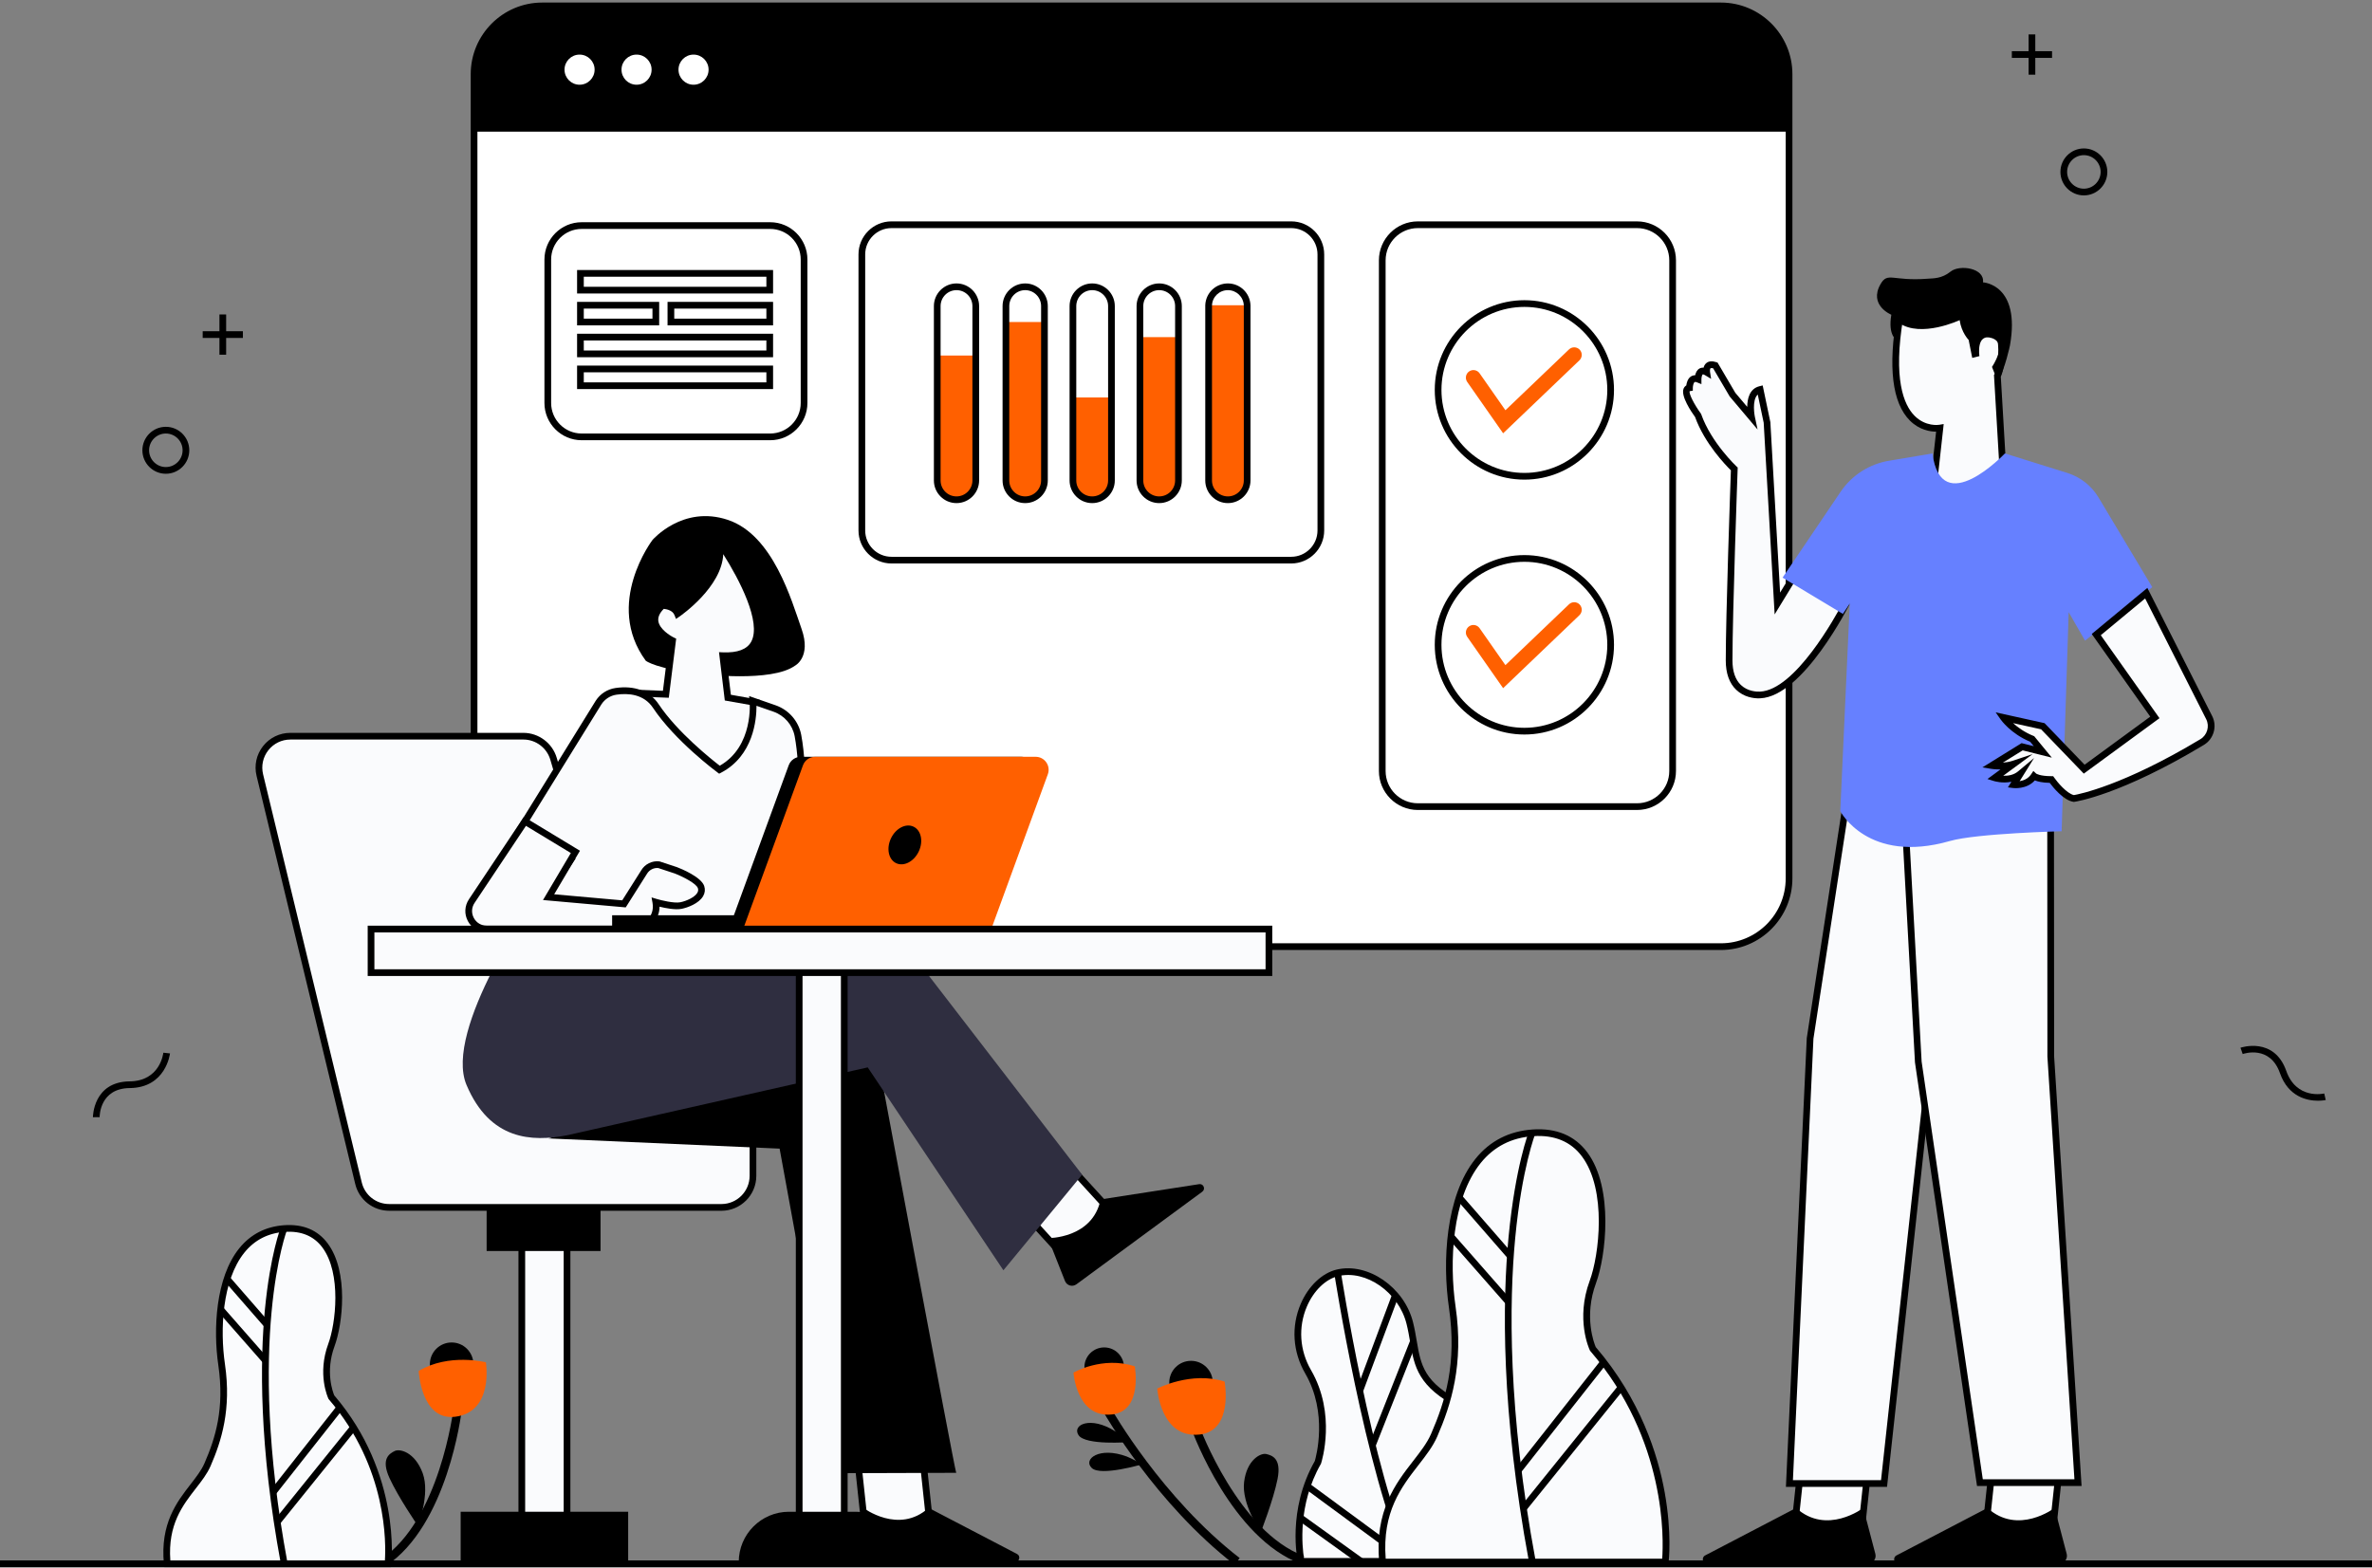 <svg width="770" height="509" viewBox="0 0 770 509" fill="none" xmlns="http://www.w3.org/2000/svg">
<rect x="0" y="0" width="770" height="509" fill="#808080" stroke="none"/>
<g clip-path="url(#clip0_120_1428)">
<path d="M666.137 16.619H660.699V11.175H658.524V16.619H653.086V18.797H658.524V24.242H660.699V18.797H666.137V16.619Z" fill="black"/>
<path d="M676.469 63.445C672.271 63.445 668.856 60.025 668.856 55.822C668.856 51.619 672.271 48.199 676.469 48.199C680.667 48.199 684.082 51.619 684.082 55.822C684.082 60.025 680.667 63.445 676.469 63.445ZM676.469 50.377C673.473 50.377 671.031 52.822 671.031 55.822C671.031 58.822 673.473 61.267 676.469 61.267C679.465 61.267 681.907 58.822 681.907 55.822C681.907 52.822 679.465 50.377 676.469 50.377Z" fill="black"/>
<path d="M73.411 107.548V102.103H71.236V107.548H65.798V109.726H71.236V115.17H73.411V109.726H78.849V107.548H73.411Z" fill="black"/>
<path d="M53.835 153.828C49.637 153.828 46.222 150.409 46.222 146.206C46.222 142.002 49.637 138.583 53.835 138.583C58.033 138.583 61.448 142.002 61.448 146.206C61.448 150.409 58.033 153.828 53.835 153.828ZM53.835 140.761C50.839 140.761 48.397 143.206 48.397 146.206C48.397 149.206 50.839 151.651 53.835 151.651C56.831 151.651 59.273 149.206 59.273 146.206C59.273 143.206 56.831 140.761 53.835 140.761Z" fill="black"/>
<path d="M752.463 357.399C748.994 357.399 742.865 356.217 740.119 348.442C736.873 339.246 728.384 342.115 728.025 342.246L727.302 340.193C727.411 340.155 738.205 336.496 742.169 347.718C745.453 357.023 754.132 355.139 754.497 355.052L754.986 357.176C754.953 357.181 753.953 357.399 752.463 357.399Z" fill="black"/>
<path d="M30.164 362.762C30.164 362.648 30.202 351.235 42.094 351.115C51.904 351.017 52.981 342.186 53.019 341.81L55.183 342.039C55.172 342.148 53.889 353.179 42.116 353.293C32.377 353.391 32.339 362.359 32.344 362.74L30.169 362.756L30.164 362.762Z" fill="black"/>
<path d="M558.631 1.919H176.023C163.8 1.919 153.891 11.84 153.891 24.079V285.212C153.891 297.45 163.8 307.372 176.023 307.372H558.631C570.854 307.372 580.763 297.45 580.763 285.212V24.079C580.763 11.84 570.854 1.919 558.631 1.919Z" fill="white"/>
<path d="M558.631 308.461H176.023C163.223 308.461 152.804 298.029 152.804 285.212V24.079C152.804 11.262 163.223 0.83 176.023 0.83H558.631C571.431 0.83 581.85 11.262 581.85 24.079V285.212C581.85 298.029 571.431 308.461 558.631 308.461ZM176.023 3.008C164.419 3.008 154.979 12.46 154.979 24.079V285.212C154.979 296.831 164.419 306.283 176.023 306.283H558.631C570.235 306.283 579.675 296.831 579.675 285.212V24.079C579.675 12.46 570.235 3.008 558.631 3.008H176.023Z" fill="black"/>
<path d="M580.763 24.079V42.755H153.891V24.079C153.891 11.839 163.799 1.919 176.023 1.919H558.631C570.855 1.919 580.763 11.839 580.763 24.079Z" fill="black"/>
<path d="M188.139 27.509C190.836 27.509 193.022 25.32 193.022 22.62C193.022 19.919 190.836 17.73 188.139 17.73C185.442 17.73 183.256 19.919 183.256 22.62C183.256 25.32 185.442 27.509 188.139 27.509Z" fill="white"/>
<path d="M206.638 27.509C209.335 27.509 211.522 25.32 211.522 22.62C211.522 19.919 209.335 17.73 206.638 17.73C203.941 17.73 201.755 19.919 201.755 22.62C201.755 25.32 203.941 27.509 206.638 27.509Z" fill="white"/>
<path d="M225.138 27.509C227.835 27.509 230.021 25.32 230.021 22.62C230.021 19.919 227.835 17.73 225.138 17.73C222.441 17.73 220.255 19.919 220.255 22.62C220.255 25.32 222.441 27.509 225.138 27.509Z" fill="white"/>
<path d="M531.42 262.997H460.26C453.289 262.997 447.622 257.318 447.622 250.343V84.538C447.622 77.558 453.294 71.884 460.26 71.884H531.42C538.391 71.884 544.057 77.563 544.057 84.538V250.343C544.057 257.323 538.386 262.997 531.42 262.997ZM460.26 74.062C454.49 74.062 449.797 78.761 449.797 84.538V250.343C449.797 256.12 454.49 260.819 460.26 260.819H531.42C537.189 260.819 541.882 256.12 541.882 250.343V84.538C541.882 78.761 537.189 74.062 531.42 74.062H460.26Z" fill="black"/>
<path d="M419.155 182.958H289.392C283.486 182.958 278.685 178.15 278.685 172.237V82.6C278.685 76.686 283.486 71.879 289.392 71.879H419.155C425.061 71.879 429.862 76.686 429.862 82.6V172.237C429.862 178.15 425.061 182.958 419.155 182.958ZM289.392 74.062C284.688 74.062 280.86 77.895 280.86 82.605V172.243C280.86 176.953 284.688 180.786 289.392 180.786H419.155C423.859 180.786 427.687 176.953 427.687 172.243V82.605C427.687 77.895 423.859 74.062 419.155 74.062H289.392Z" fill="black"/>
<path d="M316.755 115.443V156.006C316.755 159.464 313.954 162.268 310.501 162.268C308.772 162.268 307.211 161.566 306.08 160.433C304.949 159.301 304.248 157.738 304.248 156.006V115.443H316.755Z" fill="#FF6000"/>
<path d="M310.501 163.357C308.544 163.357 306.7 162.595 305.314 161.201C303.927 159.812 303.16 157.967 303.16 156.006V99.38C303.16 95.33 306.456 92.03 310.501 92.03C314.547 92.03 317.842 95.33 317.842 99.38V156.006C317.842 160.057 314.547 163.357 310.501 163.357ZM310.501 94.208C307.652 94.208 305.335 96.527 305.335 99.38V156.006C305.335 157.389 305.874 158.685 306.847 159.665C307.826 160.645 309.12 161.179 310.501 161.179C313.351 161.179 315.667 158.86 315.667 156.006V99.38C315.667 96.527 313.351 94.208 310.501 94.208Z" fill="black"/>
<path d="M339.05 104.553V156.006C339.05 159.464 336.25 162.268 332.797 162.268C331.067 162.268 329.507 161.566 328.376 160.433C327.245 159.3 326.543 157.738 326.543 156.006V104.553H339.05Z" fill="#FF6000"/>
<path d="M360.802 129.055V156.006C360.802 159.464 358.001 162.268 354.548 162.268C352.819 162.268 351.258 161.566 350.127 160.433C348.996 159.301 348.294 157.738 348.294 156.006V129.055H360.802Z" fill="#FF6000"/>
<path d="M332.797 163.357C330.839 163.357 328.996 162.595 327.609 161.201C326.222 159.812 325.456 157.967 325.456 156.006V99.38C325.456 95.33 328.751 92.03 332.797 92.03C336.842 92.03 340.138 95.33 340.138 99.38V156.006C340.138 160.057 336.842 163.357 332.797 163.357ZM332.797 94.208C329.947 94.208 327.631 96.527 327.631 99.38V156.006C327.631 157.389 328.169 158.685 329.142 159.665C330.121 160.645 331.415 161.179 332.797 161.179C335.646 161.179 337.963 158.86 337.963 156.006V99.38C337.963 96.527 335.646 94.208 332.797 94.208Z" fill="black"/>
<path d="M354.548 163.357C352.59 163.357 350.747 162.595 349.36 161.201C347.974 159.812 347.207 157.967 347.207 156.006V99.38C347.207 95.33 350.502 92.03 354.548 92.03C358.594 92.03 361.889 95.33 361.889 99.38V156.006C361.889 160.057 358.594 163.357 354.548 163.357ZM354.548 94.208C351.699 94.208 349.382 96.527 349.382 99.38V156.006C349.382 157.389 349.92 158.685 350.894 159.665C351.873 160.645 353.167 161.179 354.548 161.179C357.397 161.179 359.714 158.86 359.714 156.006V99.38C359.714 96.527 357.397 94.208 354.548 94.208Z" fill="black"/>
<path d="M382.553 109.453V156.006C382.553 159.464 379.752 162.268 376.299 162.268C374.57 162.268 373.01 161.566 371.878 160.433C370.747 159.301 370.046 157.738 370.046 156.006V109.453H382.553Z" fill="#FF6000"/>
<path d="M376.299 163.357C374.342 163.357 372.498 162.595 371.112 161.201C369.725 159.812 368.958 157.967 368.958 156.006V99.38C368.958 95.33 372.254 92.03 376.299 92.03C380.345 92.03 383.641 95.33 383.641 99.38V156.006C383.641 160.057 380.345 163.357 376.299 163.357ZM376.299 94.208C373.45 94.208 371.133 96.527 371.133 99.38V156.006C371.133 157.389 371.672 158.685 372.645 159.665C373.624 160.645 374.918 161.179 376.299 161.179C379.149 161.179 381.465 158.86 381.465 156.006V99.38C381.465 96.527 379.149 94.208 376.299 94.208Z" fill="black"/>
<path d="M404.848 99.38V156.006C404.848 159.464 402.048 162.268 398.595 162.268C396.865 162.268 395.305 161.566 394.174 160.433C393.043 159.301 392.341 157.738 392.341 156.006V99.38C392.341 99.288 392.341 99.195 392.347 99.108H404.843C404.848 99.195 404.848 99.288 404.848 99.38Z" fill="#FF6000"/>
<path d="M398.595 163.357C396.637 163.357 394.794 162.595 393.407 161.201C392.02 159.812 391.254 157.967 391.254 156.006V99.38C391.254 99.266 391.254 99.152 391.259 99.043C391.428 95.117 394.647 92.03 398.595 92.03C402.542 92.03 405.762 95.117 405.93 99.065C405.936 99.152 405.936 99.266 405.936 99.38V156.006C405.936 160.057 402.64 163.357 398.595 163.357ZM398.595 94.208C395.816 94.208 393.548 96.38 393.434 99.152C393.434 99.239 393.434 99.31 393.434 99.38V156.006C393.434 157.389 393.972 158.685 394.946 159.665C395.925 160.645 397.219 161.179 398.6 161.179C401.449 161.179 403.766 158.86 403.766 156.006V99.38C403.766 99.31 403.766 99.239 403.766 99.174C403.646 96.38 401.379 94.208 398.605 94.208H398.595Z" fill="black"/>
<path d="M250.022 142.939H188.819C182.157 142.939 176.736 137.51 176.736 130.841V84.255C176.736 77.585 182.157 72.156 188.819 72.156H250.022C256.683 72.156 262.104 77.585 262.104 84.255V130.841C262.104 137.51 256.683 142.939 250.022 142.939ZM188.819 74.334C183.354 74.334 178.911 78.783 178.911 84.255V130.841C178.911 136.313 183.354 140.761 188.819 140.761H250.022C255.487 140.761 259.929 136.313 259.929 130.841V84.255C259.929 78.783 255.487 74.334 250.022 74.334H188.819Z" fill="black"/>
<path d="M250.957 95.297H187.334V87.674H250.957V95.297ZM189.509 93.119H248.782V89.852H189.509V93.119Z" fill="black"/>
<path d="M250.957 126.332H187.334V118.71H250.957V126.332ZM189.509 124.154H248.782V120.888H189.509V124.154Z" fill="black"/>
<path d="M250.957 115.987H187.334V108.364H250.957V115.987ZM189.509 113.809H248.782V110.542H189.509V113.809Z" fill="black"/>
<path d="M213.98 105.642H187.334V98.019H213.98V105.642ZM189.509 103.464H211.804V100.197H189.509V103.464Z" fill="black"/>
<path d="M250.957 105.642H216.698V98.019H250.957V105.642ZM218.874 103.464H248.782V100.197H218.874V103.464Z" fill="black"/>
<path d="M487.949 140.69L476.296 124.024C475.519 122.913 475.79 121.388 476.9 120.61C478.009 119.831 479.532 120.103 480.309 121.214L488.689 133.204L509.331 113.455C510.31 112.519 511.86 112.557 512.79 113.532C513.725 114.512 513.687 116.058 512.713 116.994L487.949 140.685V140.69Z" fill="#FF6000"/>
<path d="M494.845 155.734C478.803 155.734 465.752 142.667 465.752 126.605C465.752 110.542 478.803 97.475 494.845 97.475C510.886 97.475 523.937 110.542 523.937 126.605C523.937 142.667 510.886 155.734 494.845 155.734ZM494.845 99.653C480.005 99.653 467.927 111.746 467.927 126.605C467.927 141.463 480.005 153.556 494.845 153.556C509.684 153.556 521.762 141.463 521.762 126.605C521.762 111.746 509.684 99.653 494.845 99.653Z" fill="black"/>
<path d="M487.949 223.451L476.296 206.785C475.519 205.674 475.79 204.149 476.9 203.371C478.009 202.592 479.532 202.864 480.309 203.975L488.689 215.965L509.331 196.216C510.31 195.28 511.86 195.318 512.79 196.293C513.725 197.273 513.687 198.819 512.713 199.755L487.949 223.446V223.451Z" fill="#FF6000"/>
<path d="M494.845 238.495C478.803 238.495 465.752 225.428 465.752 209.366C465.752 193.303 478.803 180.236 494.845 180.236C510.886 180.236 523.937 193.303 523.937 209.366C523.937 225.428 510.886 238.495 494.845 238.495ZM494.845 182.414C480.005 182.414 467.927 194.507 467.927 209.366C467.927 224.224 480.005 236.317 494.845 236.317C509.684 236.317 521.762 224.224 521.762 209.366C521.762 194.507 509.684 182.414 494.845 182.414Z" fill="black"/>
<path d="M146.61 450.053C150.514 450.053 153.679 446.884 153.679 442.975C153.679 439.066 150.514 435.896 146.61 435.896C142.706 435.896 139.541 439.066 139.541 442.975C139.541 446.884 142.706 450.053 146.61 450.053Z" fill="black"/>
<path d="M125.255 508.46L123.76 506.189C142.711 493.682 147.175 457.709 147.219 457.344L149.916 457.665C149.737 459.195 145.25 495.261 125.255 508.46Z" fill="black"/>
<path d="M157.725 442.332C157.725 442.332 145.74 439.267 135.919 445.136C135.919 445.136 136.67 461.4 147.768 460.012C160.395 458.438 157.73 442.327 157.73 442.327L157.725 442.332Z" fill="#FF6000"/>
<path d="M135.642 495.408C135.642 495.408 139.737 485.15 137.202 478.306C134.668 471.462 129.753 470.297 128.094 471.152C126.436 472.006 123.564 473.613 126.436 479.907C129.307 486.207 135.642 495.403 135.642 495.403V495.408Z" fill="black"/>
<path d="M107.593 453.674C107.593 453.674 104.064 446.253 107.593 436.713C111.123 427.174 113.591 397.489 92.416 398.899C71.241 400.315 69.828 428.584 71.948 443.073C74.064 457.561 70.888 467.455 67.359 475.584C63.83 483.713 52.535 489.718 54.302 507.741H125.946C125.946 507.741 129.475 479.117 107.593 453.674Z" fill="#FAFBFD"/>
<path d="M126.909 508.83H53.313L53.215 507.85C51.931 494.728 57.44 487.639 61.861 481.943C63.661 479.624 65.368 477.43 66.358 475.154C69.925 466.943 72.938 457.393 70.866 443.236C69.18 431.72 69.953 414.88 77.658 405.329C81.356 400.75 86.293 398.219 92.34 397.816C98.431 397.413 103.145 399.4 106.375 403.729C113.26 412.958 111.226 430.011 108.605 437.089C105.511 445.447 108.099 452.117 108.512 453.086C130.34 478.573 127.05 507.583 127.017 507.877L126.898 508.83H126.909ZM55.297 506.652H124.946C125.294 501.506 125.848 476.569 106.767 454.382L106.674 454.273L106.609 454.142C106.457 453.821 102.922 446.193 106.571 436.332C108.969 429.853 110.943 413.486 104.635 405.03C101.873 401.328 97.784 399.629 92.487 399.983C87.071 400.342 82.65 402.602 79.349 406.691C72.084 415.691 71.399 431.829 73.019 442.909C75.173 457.649 71.872 467.917 68.354 476.014C67.255 478.546 65.472 480.843 63.579 483.272C59.294 488.793 54.449 495.027 55.292 506.646L55.297 506.652Z" fill="black"/>
<path d="M92.242 398.719C92.242 398.719 78.479 433.354 92.242 507.561V398.719Z" fill="#FAFBFD"/>
<path d="M91.171 507.763C84.037 469.3 84.417 441.641 85.994 425.208C87.713 407.328 91.084 398.676 91.225 398.317L93.248 399.122C93.112 399.465 79.773 434.405 93.308 507.365L91.171 507.763Z" fill="black"/>
<path d="M74.526 414.554L72.887 415.985L85.865 430.892L87.504 429.461L74.526 414.554Z" fill="black"/>
<path d="M72.452 424.477L70.818 425.915L85.299 442.42L86.934 440.982L72.452 424.477Z" fill="black"/>
<path d="M109.463 456.368L87.787 483.88L89.494 485.229L111.171 457.717L109.463 456.368Z" fill="black"/>
<path d="M113.935 462.756L89.15 493.489L90.843 494.858L115.628 464.124L113.935 462.756Z" fill="black"/>
<path d="M422.391 506.967C422.391 506.967 418.774 490.676 427.812 474.838C427.812 474.838 432.782 459.451 424.647 445.425C416.512 431.399 424.647 415.56 434.136 413.295C443.625 411.03 454.925 418.723 457.639 429.586C460.352 440.448 458.09 448.142 474.36 456.287C490.63 464.433 489.951 506.973 489.951 506.973H422.385L422.391 506.967Z" fill="#FAFBFD"/>
<path d="M491.027 508.056H421.515L421.325 507.202C421.173 506.521 417.736 490.388 426.806 474.402C427.203 473.074 431.156 458.819 423.707 445.969C419.628 438.94 419.095 430.697 422.244 423.357C424.702 417.624 429.161 413.36 433.886 412.233C444.033 409.816 455.861 417.961 458.694 429.319C459.227 431.464 459.569 433.452 459.896 435.379C461.244 443.28 462.217 448.986 474.844 455.307C491.533 463.665 491.065 505.22 491.038 506.984L491.022 508.056H491.027ZM423.299 505.878H488.874C488.836 499.279 487.949 464.302 473.882 457.256C460.271 450.44 459.107 443.633 457.758 435.744C457.438 433.86 457.106 431.911 456.589 429.847C454.023 419.578 443.441 412.195 434.392 414.351C430.324 415.321 426.436 419.099 424.245 424.212C421.374 430.914 421.863 438.445 425.588 444.875C433.87 459.157 429.057 474.522 428.845 475.17L428.753 475.377C421.178 488.646 422.728 502.372 423.293 505.878H423.299Z" fill="black"/>
<path d="M456.655 507.648C443.19 478.208 433.169 413.654 433.065 413.006L435.213 412.674C435.311 413.322 445.289 477.576 458.629 506.739L456.649 507.648H456.655Z" fill="black"/>
<path d="M386.631 456.015C390.536 456.015 393.701 452.846 393.701 448.937C393.701 445.027 390.536 441.858 386.631 441.858C382.727 441.858 379.562 445.027 379.562 448.937C379.562 452.846 382.727 456.015 386.631 456.015Z" fill="black"/>
<path d="M422.374 507.795C399.894 499.524 387.289 465.44 386.767 463.992L389.323 463.061C389.448 463.404 402.026 497.406 423.315 505.236L422.38 507.79L422.374 507.795Z" fill="black"/>
<path d="M451.933 420.212L440.367 451.253L442.405 452.015L453.971 420.973L451.933 420.212Z" fill="black"/>
<path d="M457.816 435.141L444.458 468.94L446.48 469.742L459.838 435.943L457.816 435.141Z" fill="black"/>
<path d="M375.663 450.859C375.663 450.859 386.631 445.125 397.534 448.594C397.534 448.594 400.514 464.596 389.399 465.788C376.745 467.144 375.663 450.853 375.663 450.853V450.859Z" fill="#FF6000"/>
<path d="M358.447 450.374C361.997 450.374 364.875 447.493 364.875 443.938C364.875 440.384 361.997 437.503 358.447 437.503C354.897 437.503 352.019 440.384 352.019 443.938C352.019 447.493 354.897 450.374 358.447 450.374Z" fill="black"/>
<path d="M409.285 497.466C409.285 497.466 402.956 488.417 403.864 481.175C404.767 473.934 409.285 471.674 411.096 472.126C412.902 472.578 416.066 473.482 414.712 480.271C413.358 487.061 409.291 497.466 409.291 497.466H409.285Z" fill="black"/>
<path d="M424.988 481.635L423.7 483.39L457.23 508.052L458.518 506.297L424.988 481.635Z" fill="black"/>
<path d="M422.669 491.859L421.401 493.628L441.194 507.859L442.462 506.09L422.669 491.859Z" fill="black"/>
<path d="M517.075 437.96C517.075 437.96 512.556 428.459 517.075 416.241C521.593 404.023 524.758 366.012 497.64 367.82C470.521 369.628 468.716 405.83 471.424 424.386C474.137 442.942 470.07 455.612 465.551 466.017C461.032 476.428 446.567 484.116 448.83 507.196H540.577C540.577 507.196 545.096 470.542 517.075 437.96Z" fill="#FAFBFD"/>
<path d="M541.539 508.285H447.845L447.747 507.305C446.116 490.622 453.125 481.6 458.759 474.348C461.081 471.358 463.272 468.538 464.556 465.587C469.14 455.029 473.012 442.751 470.353 424.544C468.205 409.859 469.178 388.396 478.982 376.243C483.659 370.444 489.913 367.248 497.569 366.737C505.253 366.225 511.213 368.729 515.28 374.19C523.915 385.772 521.322 407.894 518.097 416.622C514.073 427.501 517.521 436.25 518.004 437.377C532.562 454.36 538.222 472.431 540.403 484.611C542.779 497.858 541.703 506.957 541.654 507.338L541.534 508.29L541.539 508.285ZM449.825 506.107H539.582C540.022 500.156 541.126 467.596 516.248 438.668L516.156 438.559L516.09 438.428C515.9 438.025 511.425 428.366 516.052 415.86C519.141 407.507 521.675 386.409 513.535 375.486C509.935 370.657 504.611 368.446 497.71 368.904C490.685 369.372 484.953 372.301 480.674 377.61C471.31 389.213 470.423 409.974 472.506 424.228C475.252 443.024 471.038 456.124 466.551 466.453C465.159 469.66 462.886 472.583 460.477 475.682C454.92 482.836 448.634 490.927 449.825 506.107Z" fill="black"/>
<path d="M366.473 468.249C366.473 468.249 352.362 469.376 350.122 466.001C347.881 462.625 353.993 459.641 362.014 464.732C363.167 465.462 366.473 468.244 366.473 468.244V468.249Z" fill="black"/>
<path d="M370.845 475.426C370.845 475.426 357.278 479.471 354.385 476.634C351.492 473.798 356.848 469.611 365.75 472.916C367.028 473.389 370.845 475.42 370.845 475.42V475.426Z" fill="black"/>
<path d="M400.77 508.046C375.087 488.194 358.55 459.053 358.382 458.765L360.753 457.431C360.916 457.719 377.197 486.392 402.428 505.895L400.77 508.051V508.046Z" fill="black"/>
<path d="M496.345 507.169C487.215 457.953 487.705 422.562 489.722 401.54C491.914 378.682 496.22 367.646 496.405 367.188L498.428 367.994C498.385 368.103 494.029 379.292 491.876 401.888C489.885 422.753 489.418 457.888 498.488 506.771L496.351 507.169H496.345Z" fill="black"/>
<path d="M474.484 388.059L472.844 389.49L489.464 408.579L491.103 407.148L474.484 388.059Z" fill="black"/>
<path d="M348.474 445.686C348.474 445.686 357.811 440.225 368.36 443.628C368.36 443.628 371.074 458.182 360.965 459.265C349.458 460.501 348.474 445.686 348.474 445.686Z" fill="#FF6000"/>
<path d="M471.857 400.78L470.223 402.218L488.767 423.353L490.401 421.916L471.857 400.78Z" fill="black"/>
<path d="M519.72 441.598L491.961 476.83L493.669 478.179L521.428 442.947L519.72 441.598Z" fill="black"/>
<path d="M525.41 449.771L493.673 489.125L495.365 490.493L527.102 451.139L525.41 449.771Z" fill="black"/>
<path d="M184.071 400.75H169.389V496.034H184.071V400.75Z" fill="#FAFBFD"/>
<path d="M185.159 497.123H168.302V399.661H185.159V497.123ZM170.477 494.945H182.984V401.839H170.477V494.945Z" fill="black"/>
<path d="M194.947 386.049H157.97V406.195H194.947V386.049Z" fill="black"/>
<path d="M203.919 490.862H149.541V507.196H203.919V490.862Z" fill="black"/>
<path d="M234.192 392.039H126.332C121.601 392.039 117.49 388.799 116.381 384.198L84.347 251.661C82.791 245.23 87.658 239.045 94.265 239.045H169.906C174.435 239.045 178.421 242.034 179.694 246.385L214.523 365.365H244.431V381.792C244.431 387.454 239.847 392.044 234.192 392.044V392.039Z" fill="#FAFBFD"/>
<path d="M234.192 393.128H126.332C121.085 393.128 116.555 389.561 115.321 384.454L83.286 251.917C82.465 248.525 83.232 245.007 85.385 242.268C87.538 239.524 90.774 237.956 94.26 237.956H169.9C174.881 237.956 179.335 241.299 180.732 246.08L215.334 364.276H245.514V381.791C245.514 388.048 240.429 393.133 234.187 393.133L234.192 393.128ZM94.26 240.129C91.448 240.129 88.838 241.397 87.098 243.613C85.358 245.824 84.743 248.666 85.401 251.405L117.436 383.942C118.431 388.069 122.091 390.95 126.332 390.95H234.192C239.238 390.95 243.344 386.839 243.344 381.786V366.448H213.708L213.479 365.664L178.65 246.684C177.519 242.824 173.924 240.123 169.906 240.123H94.265L94.26 240.129Z" fill="black"/>
<path d="M299.821 475.899L301.997 496.258H280.8L278.625 475.899H299.821Z" fill="#FAFBFD"/>
<path d="M303.204 497.346H279.821L277.412 474.816H300.795L303.204 497.346ZM281.779 495.169H300.784L298.843 476.994H279.837L281.779 495.169Z" fill="black"/>
<path d="M280.256 489.599C280.256 489.599 291.773 498.348 301.453 489.599L330.154 504.572C331.415 505.231 330.948 507.147 329.523 507.147H278.81C277.211 507.147 276.042 505.634 276.45 504.082L280.251 489.599H280.256Z" fill="black"/>
<path d="M347.876 379.379L361.666 394.489L344.591 407.055L330.801 391.946L347.876 379.379Z" fill="#FAFBFD"/>
<path d="M344.444 408.515L329.175 391.788L348.017 377.92L363.287 394.647L344.444 408.515ZM332.416 392.104L344.733 405.596L360.046 394.325L347.729 380.833L332.416 392.104Z" fill="black"/>
<path d="M340.214 402.013C340.214 402.013 354.668 402.231 357.289 389.447L389.274 384.492C390.683 384.274 391.438 386.093 390.291 386.937L349.431 417.008C348.142 417.956 346.304 417.428 345.717 415.941L340.214 402.019V402.013Z" fill="black"/>
<path d="M310.404 478.213C309.854 477.125 283.405 335.282 283.405 335.282L178.052 369.644L253.078 372.955L272.339 478.344L310.404 478.219V478.213Z" fill="black"/>
<path d="M173.739 291.854C173.739 291.854 143.831 334.324 151.444 352.292C159.057 370.259 172.652 370.804 184.071 368.626L281.681 346.575L325.727 412.457L351.285 381.421L294.46 307.644H220.505L222.136 295.666L173.739 291.854Z" fill="#2F2E40"/>
<path d="M211.804 175.335C211.804 175.335 196.035 196.026 209.629 214.538C209.629 214.538 212.892 217.26 228.118 218.894C228.118 218.894 250.413 221.616 258.026 216.171C258.026 216.171 263.464 213.449 260.201 204.193C256.939 194.937 250.957 173.702 236.275 168.802C221.593 163.901 211.804 175.335 211.804 175.335Z" fill="black"/>
<path d="M202.56 224.883L216.155 225.428L218.33 208.004C218.33 208.004 207.998 203.104 215.067 196.57C215.067 196.57 218.874 196.57 219.961 199.293C219.961 199.293 237.362 187.314 233.012 175.335C233.012 175.335 260.745 213.994 234.643 212.905L236.275 226.517L245.519 228.15L244.432 251.018L218.874 253.741L202.56 224.883Z" fill="#FAFBFD"/>
<path d="M218.281 254.9L200.651 223.718L215.198 224.301L217.155 208.614C215.616 207.743 212.082 205.396 211.565 202.026C211.239 199.87 212.163 197.768 214.328 195.77L214.638 195.481H215.062C215.219 195.481 218.52 195.508 220.277 197.703C223.74 195.046 235.432 185.196 231.984 175.706L229.287 168.284L233.888 174.698C234.6 175.695 251.289 199.156 245.786 209.371C244.143 212.42 240.81 213.977 235.867 214.015L237.254 225.586L246.645 227.246L245.465 252.004L218.27 254.9H218.281ZM204.469 226.048L219.466 252.581L243.387 250.033L244.383 229.054L235.285 227.448L233.404 211.761L234.681 211.816C239.423 212.012 242.517 210.841 243.871 208.336C247.254 202.059 239.962 188.098 234.785 179.942C234.306 190.597 221.212 199.75 220.57 200.191L219.45 200.964L218.944 199.701C218.324 198.149 216.34 197.779 215.47 197.692C214.11 199.058 213.517 200.403 213.713 201.699C214.099 204.269 217.509 206.414 218.792 207.03L219.499 207.367L219.401 208.146L217.101 226.56L204.458 226.054L204.469 226.048Z" fill="black"/>
<path d="M194.294 228.134L166.67 272.797L185.159 279.331L162.864 312.545C162.864 312.545 255.307 313.089 255.851 312.545C256.335 312.06 263.301 261.391 259.032 238.822C258.26 234.749 255.356 231.412 251.441 230.05L244.432 227.606C244.432 227.606 246.063 243.396 233.556 249.929C233.556 249.929 219.961 239.856 212.892 229.239C209.504 224.148 203.789 223.925 199.966 224.475C197.639 224.812 195.572 226.146 194.294 228.128V228.134Z" fill="#FAFBFD"/>
<path d="M231.5 313.873C225.203 313.873 217.726 313.862 209.151 313.835C186.236 313.77 163.087 313.633 162.858 313.628L160.83 313.617L183.473 279.887L165.033 273.369L193.381 227.535C194.827 225.281 197.171 223.772 199.808 223.391C205.98 222.498 210.951 224.36 213.795 228.629C219.874 237.76 231.049 246.63 233.648 248.628C244.72 242.317 243.36 227.856 243.344 227.709L243.17 226.005L251.794 229.01C256.074 230.502 259.255 234.177 260.093 238.61C262.355 250.555 261.452 269.912 260.299 284.046C259.565 293.036 258.684 300.484 258.222 304.127C257.123 312.795 256.884 313.035 256.612 313.312C256.177 313.748 256.107 313.819 241.087 313.862C238.281 313.873 235.078 313.873 231.489 313.873H231.5ZM164.897 311.466C190.058 311.608 248.01 311.864 254.981 311.537C256.188 305.303 261.898 259.839 257.961 239.023C257.265 235.359 254.633 232.315 251.082 231.079L245.573 229.163C245.59 233.535 244.606 245.388 234.056 250.898L233.452 251.214L232.909 250.811C232.349 250.398 219.08 240.499 211.989 229.849C208.977 225.324 203.871 225.019 200.124 225.558C198.112 225.847 196.328 227.001 195.219 228.716L168.307 272.226L186.845 278.776L164.897 311.472V311.466Z" fill="black"/>
<path d="M170.406 266.683L153.146 292.573C150.558 296.45 153.337 301.649 157.997 301.649H207.998C207.998 301.649 213.98 298.927 212.892 292.938C212.892 292.938 218.33 294.571 221.049 294.027C223.768 293.482 228.662 291.304 227.574 288.037C226.699 285.402 219.417 282.593 219.417 282.593L213.882 280.769C211.957 280.556 210.081 281.487 209.091 283.159L202.56 293.482L178.09 291.304L186.79 276.603L170.406 266.677V266.683Z" fill="#FAFBFD"/>
<path d="M208.232 302.744H157.991C155.398 302.744 153.114 301.377 151.89 299.085C150.667 296.793 150.797 294.136 152.238 291.974L170.074 265.213L188.269 276.233L179.901 290.373L201.989 292.339L208.166 282.576C209.357 280.573 211.652 279.424 213.996 279.685L214.219 279.734L219.755 281.558C221.103 282.075 227.612 284.722 228.602 287.694C228.972 288.805 228.852 289.938 228.254 290.967C226.84 293.401 223.191 294.707 221.261 295.094C219.211 295.508 216.013 294.865 214.105 294.397C214.077 298.845 210.532 301.693 208.444 302.64L208.232 302.738V302.744ZM170.732 268.153L154.049 293.177C153.059 294.658 152.972 296.482 153.81 298.05C154.647 299.624 156.213 300.561 157.991 300.561H207.742C208.694 300.06 212.647 297.691 211.821 293.134L211.505 291.386L213.207 291.898C214.648 292.328 218.83 293.362 220.837 292.965C222.892 292.551 225.535 291.332 226.378 289.878C226.666 289.382 226.715 288.909 226.546 288.386C226.057 286.91 221.881 284.716 219.053 283.622L213.659 281.841C212.19 281.722 210.782 282.446 210.026 283.714L203.126 294.626L176.273 292.235L185.306 276.974L170.732 268.148V268.153Z" fill="black"/>
<path d="M331.557 245.726H259.989C258.216 245.726 256.634 246.831 256.025 248.497L236.204 302.738H316.755L335.515 251.399C336.521 248.644 334.482 245.726 331.551 245.726H331.557Z" fill="black"/>
<path d="M248.097 297.179H198.71V302.744H248.097V297.179Z" fill="black"/>
<path d="M336.19 245.726H264.622C262.849 245.726 261.267 246.831 260.658 248.497L240.837 302.738H321.388L340.149 251.399C341.155 248.644 339.115 245.726 336.184 245.726H336.19Z" fill="#FF6000"/>
<path d="M298.229 276.503C299.797 273.234 299.054 269.616 296.572 268.423C294.089 267.23 290.806 268.913 289.238 272.182C287.671 275.452 288.413 279.07 290.896 280.263C293.379 281.456 296.662 279.773 298.229 276.503Z" fill="black"/>
<path d="M274.068 310.639H259.429V506.107H274.068V310.639Z" fill="#FAFBFD"/>
<path d="M275.155 507.196H258.342V309.55H275.155V507.196ZM260.517 505.018H272.98V311.728H260.517V505.018Z" fill="black"/>
<path d="M411.917 301.655H120.448V315.811H411.917V301.655Z" fill="#FAFBFD"/>
<path d="M413.005 316.9H119.361V300.566H413.005V316.9ZM121.536 314.722H410.83V302.744H121.536V314.722Z" fill="black"/>
<path d="M239.809 507.196H294.188C294.188 498.174 286.885 490.862 277.874 490.862H256.123C247.112 490.862 239.809 498.174 239.809 507.196Z" fill="black"/>
<path d="M646.844 475.54L644.603 496.486H666.414L668.649 475.54H646.844Z" fill="#FAFBFD"/>
<path d="M667.393 497.575H643.396L645.865 474.451H669.862L667.393 497.575ZM645.816 495.397H665.436L667.442 476.629H647.822L645.816 495.397Z" fill="black"/>
<path d="M666.974 489.631C666.974 489.631 655.12 498.637 645.169 489.631L615.636 505.04C614.336 505.72 614.815 507.686 616.283 507.686H668.464C670.112 507.686 671.308 506.129 670.89 504.534L666.974 489.631Z" fill="black"/>
<path d="M584.738 475.54L582.497 496.486H604.303L606.544 475.54H584.738Z" fill="#FAFBFD"/>
<path d="M605.282 497.575H581.285L583.754 474.451H607.751L605.282 497.575ZM583.705 495.397H603.324L605.331 476.629H585.711L583.705 495.397Z" fill="black"/>
<path d="M604.863 489.631C604.863 489.631 593.009 498.637 583.057 489.631L553.524 505.04C552.225 505.72 552.703 507.686 554.172 507.686H606.353C608.001 507.686 609.197 506.129 608.779 504.534L604.863 489.631Z" fill="black"/>
<path d="M580.888 481.693H611.601L626.18 348.104L642.439 242.464H602.15L587.604 337.144L580.888 481.693Z" fill="#FAFBFD"/>
<path d="M612.574 482.782H579.746L579.8 481.644L586.516 337.041L586.527 336.986L601.214 241.381H643.7L627.251 348.279L612.569 482.787L612.574 482.782ZM582.024 480.604H610.622L625.098 347.99L641.166 243.553H603.08L588.68 337.253L582.019 480.598L582.024 480.604Z" fill="black"/>
<path d="M627.387 160.036L629.72 139.002C629.72 139.002 609.877 142.509 616.881 102.19C616.881 102.19 639.057 96.93 645.479 102.19C651.895 107.45 649.562 120.305 648.399 122.058L650.732 161.794L627.387 160.041V160.036Z" fill="#FAFBFD"/>
<path d="M651.89 162.965L626.185 161.032L628.502 140.162C626.593 140.151 623.086 139.65 619.997 136.568C614.238 130.813 612.83 119.183 615.815 101.999L615.94 101.292L616.636 101.128C617.561 100.91 639.41 95.809 646.169 101.346C652.624 106.633 651.02 119.194 649.503 122.303L651.89 162.965ZM628.594 159.034L649.573 160.607L647.289 121.753L647.491 121.448C648.393 120.092 650.683 107.853 644.788 103.028C640.041 99.141 624.358 101.618 617.833 103.083C614.488 123.005 617.963 131.434 621.498 134.995C625.098 138.621 629.361 137.957 629.54 137.924L630.96 137.685L630.807 139.117L628.6 159.028L628.594 159.034Z" fill="black"/>
<path d="M642.564 115.628L640.231 116.21L639.062 110.368C639.062 110.368 636.729 108.032 636.142 103.943C636.142 103.943 623.608 109.834 616.451 104.842L615.755 110.368C615.755 110.368 612.797 109.197 613.961 102.19C613.961 102.19 606.522 99.157 610.459 92.259C612.792 88.17 614.331 91.366 625.63 90.505C627.778 90.342 630.302 90.505 633.216 88.17C636.131 85.834 644.304 86.999 643.722 91.676C643.722 91.676 655.979 92.259 652.477 112.127C652.477 112.127 650.933 119.728 648.497 123.817L646.642 119.14C646.642 119.14 651.895 111.544 646.642 109.791C641.389 108.038 642.559 115.633 642.559 115.633L642.564 115.628Z" fill="black"/>
<path d="M599.915 194.844C599.915 194.844 584.841 225.063 571.377 225.656C567.619 225.82 561.306 223.974 561.306 214.451C561.306 198.901 562.986 152.26 562.986 152.26C562.986 152.26 554.596 144.414 551.235 134.891C551.235 134.891 545.08 126.49 548.44 125.929C548.44 125.929 548.44 122.009 551.235 123.131C551.235 123.131 551.235 119.21 554.03 120.887C554.03 120.887 553.47 117.528 556.825 118.644L562.421 128.167L568.576 135.452C568.576 135.452 566.896 127.606 571.372 126.49L573.612 137.135L576.967 195.96L583.123 185.877L599.909 194.839L599.915 194.844Z" fill="#FAFBFD"/>
<path d="M570.953 226.756C569.316 226.756 566.14 226.402 563.612 223.979C561.36 221.823 560.219 218.616 560.219 214.451C560.219 199.908 561.703 157.727 561.883 152.712C560.208 151.068 553.34 143.984 550.262 135.409C549.017 133.694 545.553 128.586 546.531 126.174C546.711 125.739 547.01 125.39 547.402 125.156C547.516 124.296 547.858 122.957 548.875 122.265C549.201 122.042 549.669 121.84 550.289 121.835C550.463 121.051 550.844 120.136 551.681 119.662C552.002 119.483 552.448 119.336 553.019 119.385C553.144 118.867 553.394 118.328 553.873 117.92C554.661 117.245 555.77 117.136 557.173 117.604L557.559 117.735L563.313 127.53L567.184 132.109C567.217 129.474 567.929 126.223 571.111 125.423L572.204 125.151L574.694 137.064L577.853 192.41L582.726 184.423L601.35 194.371L600.877 195.318C600.252 196.576 585.358 226.119 571.415 226.734C571.279 226.74 571.121 226.745 570.942 226.745L570.953 226.756ZM550.316 124.018C550.235 124.018 550.158 124.035 550.099 124.073C549.734 124.318 549.528 125.33 549.522 125.935V126.85L548.614 127.002C548.538 127.013 548.511 127.029 548.511 127.029C548.179 127.737 549.876 131.194 552.111 134.249L552.203 134.38L552.258 134.532C555.488 143.701 563.644 151.389 563.726 151.465L564.09 151.803L564.074 152.299C564.058 152.767 562.394 199.091 562.394 214.445C562.394 217.99 563.307 220.669 565.113 222.4C567.309 224.502 570.192 224.616 571.328 224.567C582.704 224.066 595.788 200.354 598.452 195.296L583.52 187.32L576.086 199.5L572.535 137.276L570.605 128.102C568.598 129.953 569.631 135.164 569.642 135.224L570.54 139.454L561.486 128.717L556.107 119.564C555.613 119.45 555.363 119.51 555.281 119.575C555.085 119.739 555.042 120.348 555.102 120.708L555.455 123L553.47 121.813C553.002 121.53 552.774 121.541 552.752 121.557C552.54 121.677 552.317 122.483 552.317 123.12V124.726L550.827 124.127C550.67 124.062 550.479 124.002 550.316 124.002V124.018Z" fill="black"/>
<path d="M674.566 481.41H642.716L622.716 344.805L616.979 239.943H665.658L665.724 343.046L674.566 481.41Z" fill="#FAFBFD"/>
<path d="M675.724 482.499H641.781L641.645 481.567L621.634 344.914V344.865L615.831 238.854H666.746L666.811 343.008L675.724 482.499ZM643.657 480.321H673.402L664.631 343.079V343.046L664.571 241.032H618.126L623.798 344.696L643.657 480.321Z" fill="black"/>
<path d="M578.653 187.559L598.235 199.325L600.475 195.966L597.392 263.372C597.392 263.372 606.321 280.698 632.966 273.075C641.699 270.576 669.247 269.906 669.247 269.906L671.531 198.77L676.85 208.015L698.672 190.646L681.205 161.5C678.938 157.721 675.365 154.907 671.162 153.589L650.829 147.229C650.829 147.229 630.128 169.079 627.327 147.229L613.439 149.565C606.951 150.578 601.176 154.242 597.5 159.682L578.653 187.564V187.559Z" fill="#6680FF"/>
<path d="M680.488 206.05L699.509 232.941L676.567 249.75L663.135 235.805L650.313 232.974C650.313 232.974 653.429 237.422 659.682 239.943L663.135 244.147L656.42 242.464L646.555 248.568C646.555 248.568 650.264 249.189 653.625 248.067L647.534 252.548C647.534 252.548 652.444 254.094 655.805 251.29L653.63 254.791C653.63 254.791 658.029 255.352 660.264 251.993C660.264 251.993 661.46 253.114 665.936 253.114C665.936 253.114 669.851 258.717 673.212 259.278C673.212 259.278 687.725 257.274 714.855 240.945C717.574 239.312 718.58 235.86 717.144 233.029L696.709 192.606L680.482 206.055L680.488 206.05Z" fill="#FAFBFD"/>
<path d="M673.195 260.372L673.032 260.345C669.813 259.806 666.474 255.663 665.381 254.192C662.923 254.138 661.428 253.751 660.558 253.387C657.882 256.387 653.684 255.891 653.494 255.869L651.814 255.657L652.95 253.828C650.057 254.454 647.371 253.637 647.219 253.588L645.169 252.946L649.405 249.826C647.708 249.858 646.479 249.657 646.387 249.641L643.532 249.167L656.251 241.294L660.215 242.285L659.03 240.842C652.727 238.217 649.568 233.78 649.437 233.589L647.833 231.297L663.706 234.804L676.703 248.301L698.014 232.691L679.025 205.848L697.078 190.891L718.128 232.528C719.803 235.844 718.618 239.949 715.426 241.871C688.416 258.129 673.973 260.263 673.369 260.351L673.206 260.372H673.195ZM661.004 251.192C661.004 251.192 662.184 252.02 665.936 252.02H666.501L666.828 252.483C667.823 253.904 670.873 257.628 673.228 258.167C674.914 257.879 689.259 255.075 714.295 240.009C716.513 238.675 717.34 235.822 716.176 233.519L696.355 194.316L681.956 206.251L701.015 233.192L676.442 251.192L662.581 236.802L653.483 234.793C654.968 236.138 657.175 237.766 660.09 238.942L660.346 239.045L666.072 246.009L656.604 243.64L650.177 247.621C651.161 247.555 652.243 247.392 653.282 247.043L659.845 244.855L650.291 251.884C651.765 251.938 653.641 251.693 655.109 250.463L660.302 246.129L655.62 253.648C656.827 253.452 658.361 252.891 659.356 251.394L660.068 250.327L661.004 251.203V251.192Z" fill="black"/>
<path d="M770 506.652H0V508.83H770V506.652Z" fill="black"/>
</g>
<defs>
<clipPath id="clip0_120_1428">
<rect width="770" height="508" fill="white" transform="translate(0 0.83)"/>
</clipPath>
</defs>
</svg>
